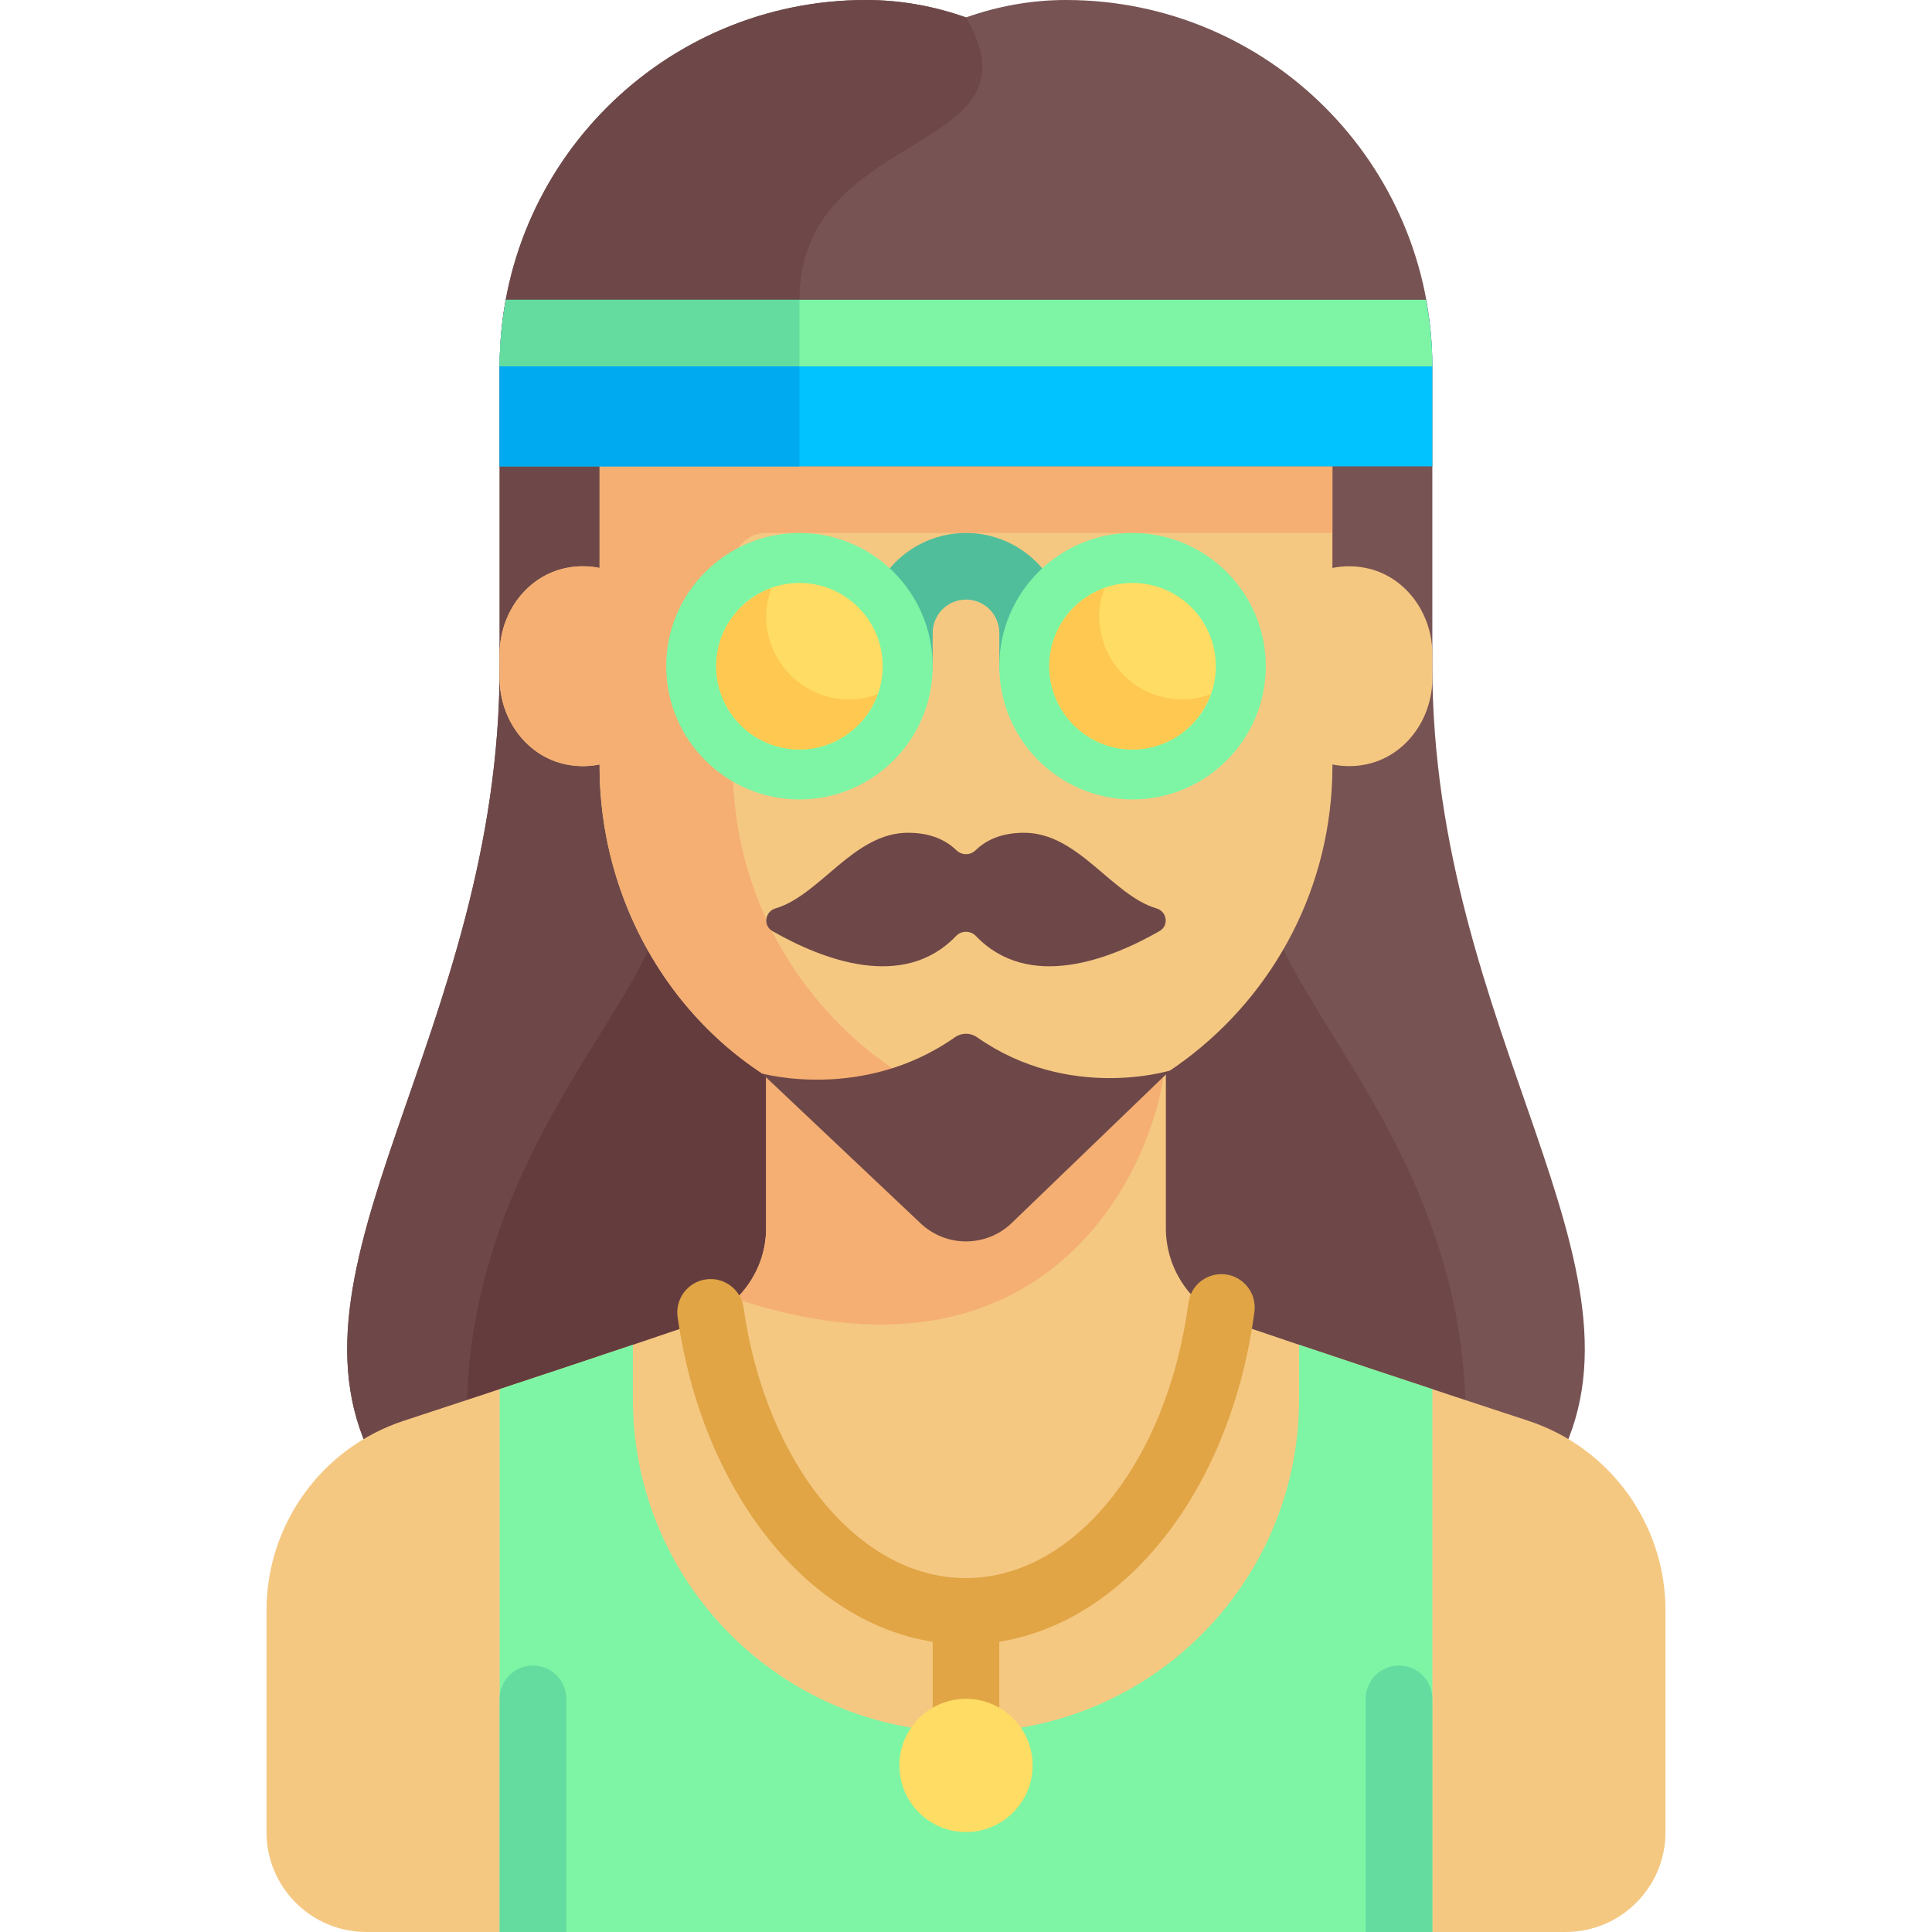 <?xml version="1.0" encoding="iso-8859-1"?>
<!-- Uploaded to: SVG Repo, www.svgrepo.com, Generator: SVG Repo Mixer Tools -->
<svg version="1.1" id="Layer_1" xmlns="http://www.w3.org/2000/svg" xmlns:xlink="http://www.w3.org/1999/xlink" 
	 viewBox="0 0 512 512" xml:space="preserve">
<path style="fill:#785353;" d="M379.586,176.552V97.103C379.586,43.475,336.111,0,282.483,0C273.182,0,264.295,1.681,256,4.618
	C247.705,1.681,238.818,0,229.517,0c-53.629,0-97.103,43.475-97.103,97.103v79.448c0,97.281-61.559,159.943-32.71,211.862h312.591
	C441.145,336.494,379.586,273.833,379.586,176.552z"/>
<g>
	<path style="fill:#6E4848;" d="M256,238.345v150.069h132.491c-0.049-3.923-0.077-8.077-0.077-12.505
		c0-72.092-52.23-112.552-52.23-139.035L256,238.345z"/>
	<path style="fill:#6E4848;" d="M132.414,97.103v79.448c0,97.281-61.559,159.943-32.71,211.862h112.158V79.448
		c0-45.977,65.655-38.214,44.138-74.83C247.705,1.681,238.818,0,229.517,0C175.889,0,132.414,43.475,132.414,97.103z"/>
</g>
<path style="fill:#643C3E;" d="M256.077,238.345v150.069H123.586c0.049-3.923,0.077-8.077,0.077-12.505
	c0-72.092,52.23-112.552,52.23-139.035L256.077,238.345z"/>
<path style="fill:#F5C882;" d="M404.981,376.513c-24.189-7.943-55.54-18.306-78.136-26.023
	c-10.722-3.661-17.879-13.719-17.879-25.048v-51.787H203.034v51.786c0,11.33-7.157,21.387-17.879,25.048
	c-22.596,7.718-53.946,18.08-78.136,26.023c-21.743,7.14-36.398,27.423-36.398,50.308v58.697c0,14.626,11.857,26.483,26.483,26.483
	h317.793c14.626,0,26.483-11.857,26.483-26.483V426.82C441.379,403.935,426.724,383.652,404.981,376.513z"/>
<path style="fill:#7DF5A5;" d="M132.414,368.143V512h247.172V368.143c-11.85-3.918-24.022-7.962-35.31-11.755v14.37
	c0,48.754-39.522,88.276-88.276,88.276s-88.276-39.522-88.276-88.276v-14.37C156.436,360.182,144.264,364.226,132.414,368.143z"/>
<path style="fill:#F5AF73;" d="M308.966,277.994v-4.039H203.034v51.486c0,7.267-3.063,13.9-8.009,18.763
	C281.747,372.966,308.966,303.081,308.966,277.994z"/>
<path style="fill:#E1A546;" d="M324.845,337.732c-4.871-0.612-9.276,2.759-9.913,7.586c-5.596,42.233-30.414,72.888-59.018,72.888
	c-28.19,0-52.94-30.137-58.854-71.655c-0.69-4.828-5.173-8.19-9.983-7.5c-4.828,0.69-8.181,5.155-7.5,9.983
	c6.593,46.301,34.325,80.839,67.595,86.062v24.673h17.655v-24.697c33.639-5.341,61.372-40.416,67.604-87.426
	C333.069,342.81,329.673,338.37,324.845,337.732z"/>
<circle style="fill:#FFDC64;" cx="256" cy="467.862" r="17.655"/>
<path style="fill:#F5C882;" d="M361.803,150.484c-3.023-0.587-5.952-0.529-8.7,0.03v-26.927H158.897v26.927
	c-2.749-0.558-5.676-0.617-8.7-0.03c-10.574,2.056-17.783,12.022-17.783,22.794v6.548c0,10.772,7.209,20.738,17.783,22.793
	c3.023,0.588,5.952,0.529,8.7-0.029v0.445c0,41.713,26.195,79.884,66.024,92.279c66.839,20.801,128.183-28.575,128.183-92.279
	v-0.445c2.749,0.558,5.676,0.617,8.7,0.029c10.574-2.055,17.783-12.021,17.783-22.793v-6.548
	C379.586,162.506,372.377,152.54,361.803,150.484z"/>
<path style="fill:#F5AF73;" d="M353.103,141.241v-17.655H158.897v26.927c-2.745-0.557-5.67-0.617-8.69-0.032
	c-10.579,2.05-17.793,12.02-17.793,22.796v6.546c0,10.775,7.212,20.744,17.79,22.796c3.021,0.586,5.946,0.527,8.693-0.031v0.446
	c0,41.354,25.71,79.349,65.087,91.983c17.273,5.543,34.185,6.35,49.798,3.458c-45.249-8.263-79.574-47.807-79.574-95.442v-52.966
	c0-4.875,3.953-8.828,8.828-8.828H353.103z"/>
<path style="fill:#50BE9B;" d="M273.655,185.379c-4.879,0-8.828-3.948-8.828-8.828v-8.828c0-4.871-3.957-8.828-8.828-8.828
	c-4.871,0-8.828,3.957-8.828,8.828v8.828c0,4.879-3.948,8.828-8.828,8.828c-4.879,0-8.828-3.948-8.828-8.828v-8.828
	c0-14.603,11.88-26.483,26.483-26.483s26.483,11.88,26.483,26.483v8.828C282.483,181.431,278.535,185.379,273.655,185.379z"/>
<path style="fill:#7DF5A5;" d="M211.862,211.862c-19.474,0-35.31-15.837-35.31-35.31s15.837-35.31,35.31-35.31
	s35.31,15.837,35.31,35.31S231.336,211.862,211.862,211.862z"/>
<path style="fill:#FFDC64;" d="M211.862,198.621c-12.171,0-22.069-9.898-22.069-22.069s9.898-22.069,22.069-22.069
	c12.171,0,22.069,9.898,22.069,22.069S224.033,198.621,211.862,198.621z"/>
<path style="fill:#FFC850;" d="M225.103,185.379c-12.171,0-22.069-9.898-22.069-22.069c0-2.624,0.538-5.108,1.383-7.445
	c-8.5,3.07-14.624,11.139-14.624,20.686c0,12.171,9.898,22.069,22.069,22.069c9.547,0,17.617-6.124,20.686-14.624
	C230.211,184.841,227.727,185.379,225.103,185.379z"/>
<path style="fill:#7DF5A5;" d="M300.138,211.862c-19.474,0-35.31-15.837-35.31-35.31s15.837-35.31,35.31-35.31
	s35.31,15.837,35.31,35.31S319.612,211.862,300.138,211.862z"/>
<path style="fill:#FFDC64;" d="M300.138,198.621c-12.171,0-22.069-9.898-22.069-22.069s9.898-22.069,22.069-22.069
	c12.171,0,22.069,9.898,22.069,22.069S312.309,198.621,300.138,198.621z"/>
<path style="fill:#FFC850;" d="M313.379,185.379c-12.171,0-22.069-9.898-22.069-22.069c0-2.624,0.539-5.108,1.383-7.445
	c-8.5,3.07-14.624,11.139-14.624,20.686c0,12.171,9.898,22.069,22.069,22.069c9.547,0,17.617-6.124,20.686-14.624
	C318.487,184.841,316.003,185.379,313.379,185.379z"/>
<g>
	<path style="fill:#6E4848;" d="M306.471,240.725c-11.818-3.48-20.689-20.035-35.078-20.035c-6.039,0-10.069,1.959-12.811,4.602
		c-1.482,1.43-3.682,1.43-5.164,0c-2.741-2.644-6.772-4.602-12.811-4.602c-14.389,0-23.26,16.555-35.078,20.035
		c-2.809,0.828-3.37,4.561-0.83,6.018c13.011,7.463,34.656,15.991,48.696,1.283c1.382-1.447,3.826-1.447,5.207,0
		c14.04,14.708,35.686,6.179,48.696-1.283C309.841,245.286,309.28,241.553,306.471,240.725z"/>
	<path style="fill:#6E4848;" d="M258.943,274.888c-0.889-0.625-1.916-0.937-2.943-0.937c-1.027,0-2.052,0.312-2.943,0.937
		c-24.367,17.109-51.126,9.59-51.126,9.59l42.056,39.733c3.371,3.185,7.692,4.777,12.013,4.777s8.642-1.592,12.013-4.777
		l42.056-40.516C310.069,283.694,283.31,291.997,258.943,274.888z"/>
</g>
<path style="fill:#00C3FF;" d="M132.414,97.103v26.483h247.172V97.103c0-6.038-0.627-11.922-1.681-17.655H134.094
	C133.041,85.182,132.414,91.065,132.414,97.103z"/>
<path style="fill:#7DF5A5;" d="M134.094,79.448c-1.054,5.734-1.681,11.617-1.681,17.655h247.172c0-6.038-0.627-11.922-1.681-17.655
	H134.094z"/>
<path style="fill:#64DCA0;" d="M134.094,79.448c-1.054,5.734-1.681,11.617-1.681,17.655h79.448V79.448H134.094z"/>
<rect x="132.414" y="97.103" style="fill:#00AAF0;" width="79.448" height="26.483"/>
<g>
	<path style="fill:#64DCA0;" d="M141.241,441.379c-4.875,0-8.828,3.953-8.828,8.828V512h17.655v-61.793
		C150.069,445.332,146.116,441.379,141.241,441.379z"/>
	<path style="fill:#64DCA0;" d="M370.759,441.379c-4.875,0-8.828,3.953-8.828,8.828V512h17.655v-61.793
		C379.586,445.332,375.634,441.379,370.759,441.379z"/>
</g>
</svg>
